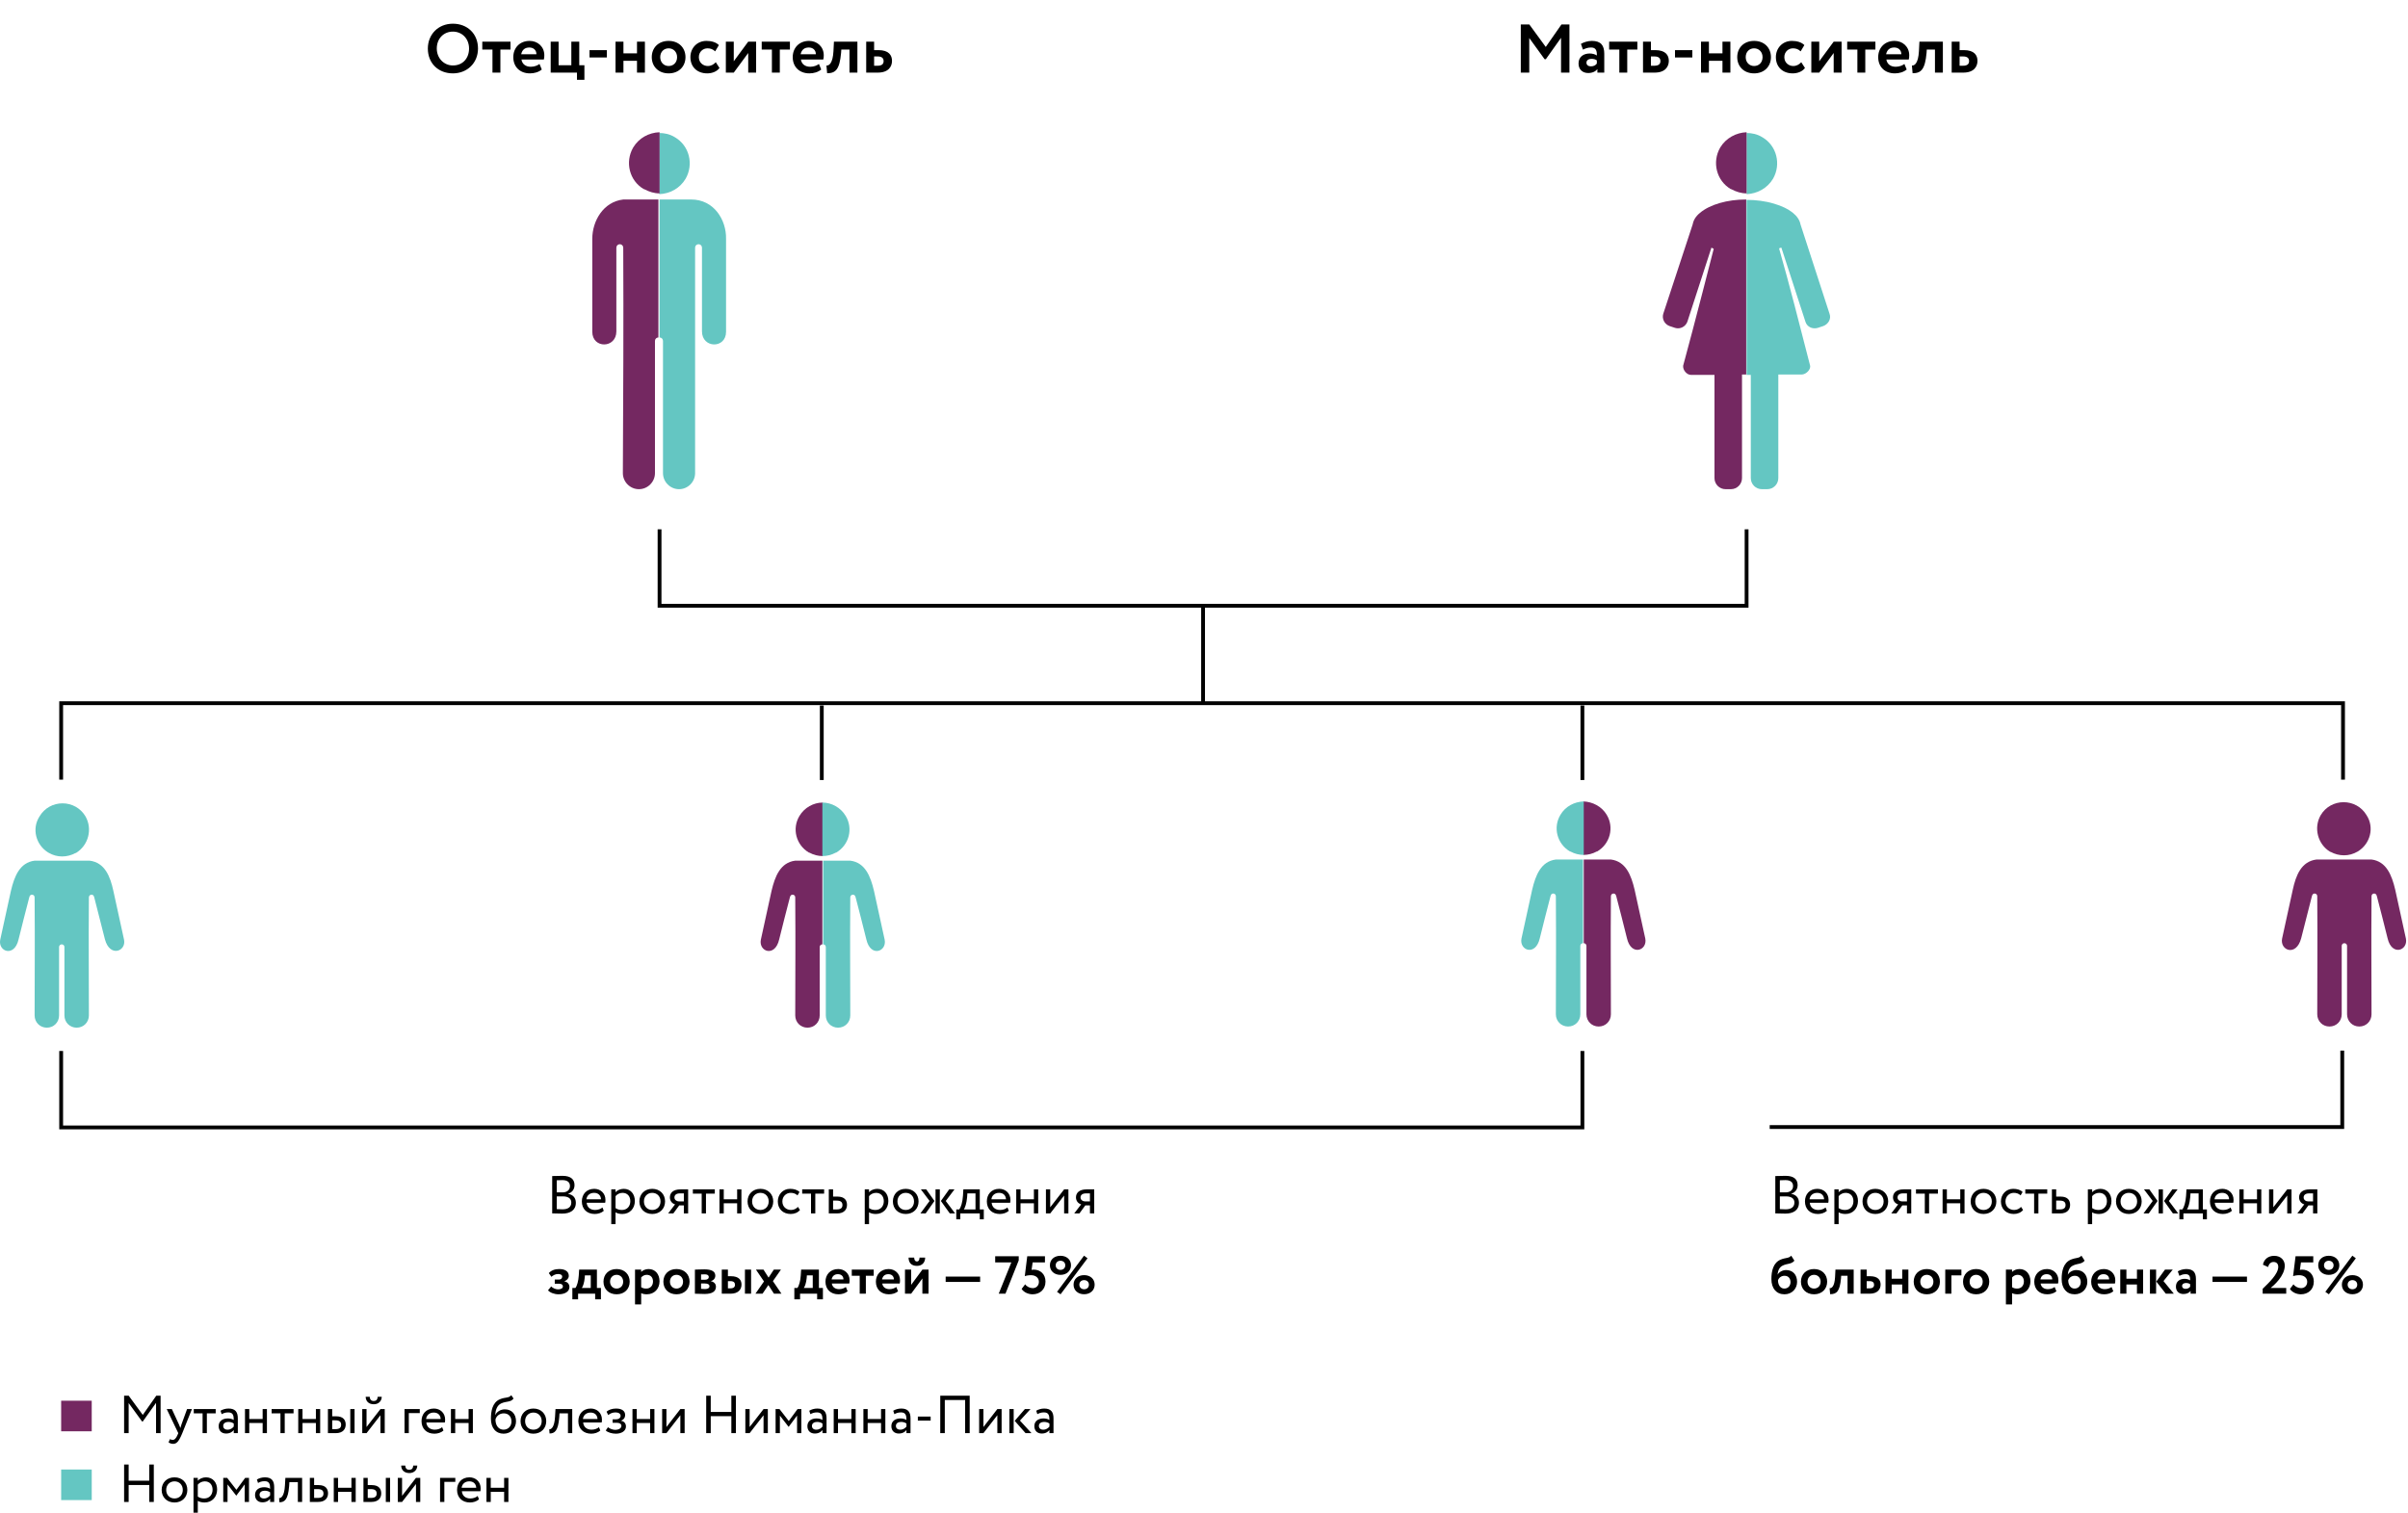 <svg width="630" height="396" viewBox="0 0 630 396" fill="none" xmlns="http://www.w3.org/2000/svg">
<path d="M16 384.511H24V392.511H16V384.511Z" fill="#64C6C2"/>
<path d="M16 366.511H24V374.511H16V366.511Z" fill="#742861"/>
<path d="M32.47 375H33.66V367.118L37.174 371.948H37.356L40.828 367.076V375H42.018V365.2H40.884L37.356 370.226L33.674 365.2H32.47V375ZM50.216 368.7H48.942L47.486 372.69C47.374 373.026 47.276 373.348 47.192 373.656C47.066 373.334 46.954 373.026 46.814 372.704L44.966 368.7H43.622L46.646 375L46.506 375.336C46.086 376.344 45.694 376.764 45.162 376.764C44.91 376.764 44.672 376.652 44.462 376.554L44.098 377.408C44.434 377.632 44.812 377.8 45.288 377.8C46.184 377.8 46.772 377.254 47.696 375L50.216 368.7ZM50.692 369.82H53.002V375H54.122V369.82H56.432V368.7H50.692V369.82ZM57.992 370.03C58.496 369.764 58.958 369.568 59.728 369.568C60.974 369.568 61.156 370.38 61.156 371.556C60.736 371.248 60.078 371.15 59.588 371.15C58.23 371.15 57.208 371.864 57.208 373.152C57.208 374.37 57.992 375.098 59.14 375.098C60.176 375.098 60.778 374.664 61.156 374.188V375H62.22V371.136C62.22 369.498 61.59 368.56 59.798 368.56C59.014 368.56 58.258 368.784 57.698 369.134L57.992 370.03ZM59.532 374.09C58.804 374.09 58.398 373.698 58.398 373.096C58.398 372.368 59.07 372.06 59.742 372.06C60.288 372.06 60.764 372.2 61.156 372.48V373.278C60.834 373.656 60.358 374.09 59.532 374.09ZM68.716 375H69.836V368.7H68.716V371.29H65.216V368.7H64.096V375H65.216V372.34H68.716V375ZM71.064 369.82H73.374V375H74.493V369.82H76.803V368.7H71.064V369.82ZM82.647 375H83.767V368.7H82.647V371.29H79.147V368.7H78.028V375H79.147V372.34H82.647V375ZM85.793 375H87.823C89.797 375 90.441 373.866 90.441 372.76C90.441 371.64 89.881 370.59 87.949 370.59H86.913V368.7H85.793V375ZM91.645 375H92.765V368.7H91.645V375ZM87.739 371.64C88.817 371.64 89.251 372.046 89.251 372.802C89.251 373.544 88.845 373.95 87.725 373.95H86.913V371.64H87.739ZM95.896 375L99.536 370.31V375H100.656V368.7H99.536L95.896 373.39V368.7H94.776V375H95.896ZM95.672 365.48C95.672 366.586 96.414 367.44 97.8 367.44C99.06 367.44 99.872 366.586 99.872 365.48H98.822C98.766 366.236 98.416 366.586 97.8 366.586C97.128 366.586 96.778 366.236 96.722 365.48H95.672ZM105.836 375H106.956V369.75H109.826V368.7H105.836V375ZM115.673 373.432C115.267 373.81 114.553 374.09 113.741 374.09C112.509 374.09 111.641 373.39 111.543 372.2H116.387C116.429 372.004 116.457 371.752 116.457 371.444C116.457 369.708 115.155 368.56 113.531 368.56C111.459 368.56 110.283 370.016 110.283 371.85C110.283 373.838 111.613 375.14 113.657 375.14C114.497 375.14 115.407 374.874 116.023 374.314L115.673 373.432ZM113.475 369.61C114.567 369.61 115.239 370.254 115.295 371.29H111.473C111.599 370.324 112.327 369.61 113.475 369.61ZM122.597 375H123.717V368.7H122.597V371.29H119.097V368.7H117.977V375H119.097V372.34H122.597V375ZM133.759 365.06C133.115 365.9 132.247 365.508 130.777 366.138C128.775 366.978 128.439 369.358 128.439 371.22C128.439 373.642 129.727 375.14 131.771 375.14C133.689 375.14 135.005 373.67 135.005 371.906C135.005 370.016 133.885 368.77 132.079 368.77C131.015 368.77 129.993 369.358 129.587 370.24H129.559C129.643 369.064 129.979 367.734 131.155 367.202C132.541 366.572 133.591 366.978 134.361 365.942L133.759 365.06ZM129.629 371.43C129.825 370.618 130.609 369.82 131.799 369.82C133.101 369.82 133.815 370.73 133.815 371.962C133.815 373.138 132.975 374.09 131.743 374.09C130.497 374.09 129.629 373.054 129.629 371.43ZM136.192 371.85C136.192 373.74 137.536 375.14 139.552 375.14C141.568 375.14 142.912 373.74 142.912 371.85C142.912 369.96 141.568 368.56 139.552 368.56C137.536 368.56 136.192 369.96 136.192 371.85ZM137.382 371.85C137.382 370.52 138.32 369.61 139.552 369.61C140.812 369.61 141.722 370.534 141.722 371.85C141.722 373.194 140.812 374.09 139.552 374.09C138.292 374.09 137.382 373.166 137.382 371.85ZM148.593 375H149.713V368.7H145.331L145.219 370.66C145.065 373.572 144.169 374.034 143.693 373.992L143.777 375.084C145.079 375.084 146.031 374.468 146.311 370.884L146.381 369.82H148.593V375ZM156.703 373.432C156.297 373.81 155.583 374.09 154.771 374.09C153.539 374.09 152.671 373.39 152.573 372.2H157.417C157.459 372.004 157.487 371.752 157.487 371.444C157.487 369.708 156.185 368.56 154.561 368.56C152.489 368.56 151.313 370.016 151.313 371.85C151.313 373.838 152.643 375.14 154.687 375.14C155.527 375.14 156.437 374.874 157.053 374.314L156.703 373.432ZM154.505 369.61C155.597 369.61 156.269 370.254 156.325 371.29H152.503C152.629 370.324 153.357 369.61 154.505 369.61ZM161.092 375.14C162.646 375.14 163.766 374.426 163.766 373.25C163.766 372.522 163.332 371.864 162.45 371.766V371.738C163.248 371.458 163.556 370.87 163.556 370.254C163.556 369.218 162.73 368.56 161.19 368.56C160.196 368.56 159.216 368.868 158.698 369.4L159.132 370.268C159.552 369.932 160.154 369.568 161.022 369.568C161.834 369.568 162.366 369.904 162.366 370.478C162.366 370.982 161.904 371.374 161.274 371.374H160.28V372.284H161.344C162.114 372.284 162.576 372.578 162.576 373.096C162.576 373.726 161.876 374.132 160.924 374.132C160.378 374.132 159.594 373.88 159.062 373.446L158.488 374.286C158.908 374.79 160.168 375.14 161.092 375.14ZM170.093 375H171.213V368.7H170.093V371.29H166.593V368.7H165.473V375H166.593V372.34H170.093V375ZM174.358 375L177.998 370.31V375H179.118V368.7H177.998L174.358 373.39V368.7H173.238V375H174.358ZM191.341 375H192.531V365.2H191.341V369.442H185.951V365.2H184.761V375H185.951V370.562H191.341V375ZM196.124 375L199.764 370.31V375H200.884V368.7H199.764L196.124 373.39V368.7H195.004V375H196.124ZM202.92 375H204.04V370.408L206.308 373.334H206.35L208.534 370.408V375H209.654V368.7H208.66L206.364 371.822L203.942 368.7H202.92V375ZM212.02 370.03C212.524 369.764 212.986 369.568 213.756 369.568C215.002 369.568 215.184 370.38 215.184 371.556C214.764 371.248 214.106 371.15 213.616 371.15C212.258 371.15 211.236 371.864 211.236 373.152C211.236 374.37 212.02 375.098 213.168 375.098C214.204 375.098 214.806 374.664 215.184 374.188V375H216.248V371.136C216.248 369.498 215.618 368.56 213.826 368.56C213.042 368.56 212.286 368.784 211.726 369.134L212.02 370.03ZM213.56 374.09C212.832 374.09 212.426 373.698 212.426 373.096C212.426 372.368 213.098 372.06 213.77 372.06C214.316 372.06 214.792 372.2 215.184 372.48V373.278C214.862 373.656 214.386 374.09 213.56 374.09ZM222.743 375H223.863V368.7H222.743V371.29H219.243V368.7H218.123V375H219.243V372.34H222.743V375ZM230.509 375H231.629V368.7H230.509V371.29H227.009V368.7H225.889V375H227.009V372.34H230.509V375ZM233.99 370.03C234.494 369.764 234.956 369.568 235.726 369.568C236.972 369.568 237.154 370.38 237.154 371.556C236.734 371.248 236.076 371.15 235.586 371.15C234.228 371.15 233.206 371.864 233.206 373.152C233.206 374.37 233.99 375.098 235.138 375.098C236.174 375.098 236.776 374.664 237.154 374.188V375H238.218V371.136C238.218 369.498 237.588 368.56 235.796 368.56C235.012 368.56 234.256 368.784 233.696 369.134L233.99 370.03ZM235.53 374.09C234.802 374.09 234.396 373.698 234.396 373.096C234.396 372.368 235.068 372.06 235.74 372.06C236.286 372.06 236.762 372.2 237.154 372.48V373.278C236.832 373.656 236.356 374.09 235.53 374.09ZM240.136 371.71H243.482V370.66H240.136V371.71ZM252.507 375H253.697V365.2H245.997V375H247.187V366.32H252.507V375ZM257.292 375L260.932 370.31V375H262.052V368.7H260.932L257.292 373.39V368.7H256.172V375H257.292ZM269.604 368.7H268.134L265.474 371.78L268.316 375H269.87L266.846 371.71L269.604 368.7ZM264.088 375H265.208V368.7H264.088V375ZM271.397 370.03C271.901 369.764 272.363 369.568 273.133 369.568C274.379 369.568 274.561 370.38 274.561 371.556C274.141 371.248 273.483 371.15 272.993 371.15C271.635 371.15 270.613 371.864 270.613 373.152C270.613 374.37 271.397 375.098 272.545 375.098C273.581 375.098 274.183 374.664 274.561 374.188V375H275.625V371.136C275.625 369.498 274.995 368.56 273.203 368.56C272.419 368.56 271.663 368.784 271.103 369.134L271.397 370.03ZM272.937 374.09C272.209 374.09 271.803 373.698 271.803 373.096C271.803 372.368 272.475 372.06 273.147 372.06C273.693 372.06 274.169 372.2 274.561 372.48V373.278C274.239 373.656 273.763 374.09 272.937 374.09ZM39.05 393H40.24V383.2H39.05V387.442H33.66V383.2H32.47V393H33.66V388.562H39.05V393ZM42.293 389.85C42.293 391.74 43.637 393.14 45.653 393.14C47.669 393.14 49.013 391.74 49.013 389.85C49.013 387.96 47.669 386.56 45.653 386.56C43.637 386.56 42.293 387.96 42.293 389.85ZM43.483 389.85C43.483 388.52 44.421 387.61 45.653 387.61C46.913 387.61 47.823 388.534 47.823 389.85C47.823 391.194 46.913 392.09 45.653 392.09C44.393 392.09 43.483 391.166 43.483 389.85ZM50.629 395.8H51.749V392.706C52.197 393 52.855 393.14 53.527 393.14C55.501 393.14 56.803 391.67 56.803 389.752C56.803 387.89 55.683 386.56 53.891 386.56C53.023 386.56 52.183 386.938 51.749 387.442V386.7H50.629V395.8ZM53.569 387.61C54.871 387.61 55.613 388.52 55.613 389.794C55.613 391.124 54.773 392.09 53.429 392.09C52.827 392.09 52.309 391.978 51.749 391.6V388.478C52.141 387.988 52.827 387.61 53.569 387.61ZM58.408 393H59.528V388.408L61.796 391.334H61.838L64.022 388.408V393H65.142V386.7H64.148L61.852 389.822L59.43 386.7H58.408V393ZM67.508 388.03C68.012 387.764 68.474 387.568 69.244 387.568C70.49 387.568 70.672 388.38 70.672 389.556C70.252 389.248 69.594 389.15 69.104 389.15C67.746 389.15 66.724 389.864 66.724 391.152C66.724 392.37 67.508 393.098 68.656 393.098C69.692 393.098 70.294 392.664 70.672 392.188V393H71.736V389.136C71.736 387.498 71.106 386.56 69.314 386.56C68.53 386.56 67.774 386.784 67.214 387.134L67.508 388.03ZM69.048 392.09C68.32 392.09 67.914 391.698 67.914 391.096C67.914 390.368 68.586 390.06 69.258 390.06C69.804 390.06 70.28 390.2 70.672 390.48V391.278C70.35 391.656 69.874 392.09 69.048 392.09ZM77.924 393H79.043V386.7H74.662L74.549 388.66C74.395 391.572 73.499 392.034 73.023 391.992L73.108 393.084C74.409 393.084 75.362 392.468 75.641 388.884L75.712 387.82H77.924V393ZM81.063 393H83.191C85.179 393 85.823 391.866 85.823 390.76C85.823 389.64 85.263 388.59 83.331 388.59H82.183V386.7H81.063V393ZM83.121 389.64C84.199 389.64 84.633 390.046 84.633 390.802C84.633 391.544 84.213 391.95 83.107 391.95H82.183V389.64H83.121ZM91.944 393H93.064V386.7H91.944V389.29H88.444V386.7H87.324V393H88.444V390.34H91.944V393ZM95.09 393H97.12C99.094 393 99.738 391.866 99.738 390.76C99.738 389.64 99.178 388.59 97.246 388.59H96.21V386.7H95.09V393ZM100.942 393H102.062V386.7H100.942V393ZM97.036 389.64C98.114 389.64 98.548 390.046 98.548 390.802C98.548 391.544 98.142 391.95 97.022 391.95H96.21V389.64H97.036ZM105.192 393L108.832 388.31V393H109.952V386.7H108.832L105.192 391.39V386.7H104.072V393H105.192ZM104.968 383.48C104.968 384.586 105.71 385.44 107.096 385.44C108.356 385.44 109.168 384.586 109.168 383.48H108.118C108.062 384.236 107.712 384.586 107.096 384.586C106.424 384.586 106.074 384.236 106.018 383.48H104.968ZM115.133 393H116.253V387.75H119.123V386.7H115.133V393ZM124.97 391.432C124.564 391.81 123.85 392.09 123.038 392.09C121.806 392.09 120.938 391.39 120.84 390.2H125.684C125.726 390.004 125.754 389.752 125.754 389.444C125.754 387.708 124.452 386.56 122.828 386.56C120.756 386.56 119.58 388.016 119.58 389.85C119.58 391.838 120.91 393.14 122.954 393.14C123.794 393.14 124.704 392.874 125.32 392.314L124.97 391.432ZM122.772 387.61C123.864 387.61 124.536 388.254 124.592 389.29H120.77C120.896 388.324 121.624 387.61 122.772 387.61ZM131.894 393H133.014V386.7H131.894V389.29H128.394V386.7H127.274V393H128.394V390.34H131.894V393Z" fill="black"/>
<path d="M111.936 12.7C111.936 16.624 114.744 19.198 118.488 19.198C122.232 19.198 125.058 16.48 125.058 12.7C125.058 8.776 122.232 6.202 118.488 6.202C114.618 6.202 111.936 9.046 111.936 12.7ZM114.276 12.7C114.276 10.09 116.076 8.272 118.488 8.272C120.864 8.272 122.718 10.09 122.718 12.7C122.718 15.184 121.134 17.128 118.488 17.128C116.13 17.128 114.276 15.22 114.276 12.7ZM126.18 12.97H128.844V19H130.914V12.97H133.56V10.9H126.18V12.97ZM141.15 16.732C140.682 17.11 139.854 17.47 138.864 17.47C137.586 17.47 136.614 16.804 136.434 15.58H142.284C142.374 15.274 142.41 14.968 142.41 14.464C142.41 12.196 140.664 10.702 138.576 10.702C135.912 10.702 134.292 12.592 134.292 14.95C134.292 17.506 136.038 19.198 138.648 19.198C139.782 19.198 140.934 18.874 141.744 18.19L141.15 16.732ZM138.486 12.43C139.674 12.43 140.358 13.204 140.34 14.194H136.362C136.578 13.132 137.244 12.43 138.486 12.43ZM144.077 19H150.953V20.89H152.897V17.074H151.547V10.9H149.477V17.074H146.147V10.9H144.077V19ZM154.236 15.04H158.772V13.114H154.236V15.04ZM166.656 19H168.726V10.9H166.656V13.96H163.11V10.9H161.04V19H163.11V15.904H166.656V19ZM170.52 14.95C170.52 17.38 172.248 19.198 174.93 19.198C177.612 19.198 179.34 17.38 179.34 14.95C179.34 12.52 177.612 10.702 174.93 10.702C172.248 10.702 170.52 12.52 170.52 14.95ZM172.734 14.95C172.734 13.546 173.706 12.646 174.93 12.646C176.19 12.646 177.144 13.582 177.144 14.95C177.144 16.354 176.208 17.272 174.93 17.272C173.67 17.272 172.734 16.3 172.734 14.95ZM187.269 16.282C186.747 16.858 186.063 17.272 185.181 17.272C183.957 17.272 182.841 16.39 182.841 14.95C182.841 13.528 183.939 12.646 185.091 12.646C185.829 12.646 186.495 12.844 187.107 13.438L188.079 11.8C187.323 11.044 186.153 10.702 184.821 10.702C182.355 10.702 180.627 12.592 180.627 14.95C180.627 17.506 182.391 19.198 185.019 19.198C186.333 19.198 187.557 18.712 188.241 17.794L187.269 16.282ZM191.973 19L195.753 13.87V19H197.823V10.9H195.753L191.973 16.03V10.9H189.903V19H191.973ZM199.287 12.97H201.951V19H204.021V12.97H206.667V10.9H199.287V12.97ZM214.257 16.732C213.789 17.11 212.961 17.47 211.971 17.47C210.693 17.47 209.721 16.804 209.541 15.58H215.391C215.481 15.274 215.517 14.968 215.517 14.464C215.517 12.196 213.771 10.702 211.683 10.702C209.019 10.702 207.399 12.592 207.399 14.95C207.399 17.506 209.145 19.198 211.755 19.198C212.889 19.198 214.041 18.874 214.851 18.19L214.257 16.732ZM211.593 12.43C212.781 12.43 213.465 13.204 213.447 14.194H209.469C209.685 13.132 210.351 12.43 211.593 12.43ZM222.249 19H224.319V10.9H218.181L218.055 13.42C217.875 16.552 216.921 17.218 216.219 17.146L216.399 19.162C218.577 19.162 219.657 18.244 220.053 13.834L220.107 12.97H222.249V19ZM226.624 19H229.648C232.402 19 233.374 17.47 233.374 15.922C233.374 14.482 232.564 13.114 229.81 13.114H228.694V10.9H226.624V19ZM229.63 14.77C230.746 14.77 231.178 15.256 231.178 15.994C231.178 16.732 230.728 17.2 229.612 17.2H228.694V14.77H229.63Z" fill="black"/>
<path d="M397.882 19H400.096V9.946L404.11 15.49H404.434L408.412 9.892V19H410.608V6.4H408.52L404.416 12.286L400.114 6.4H397.882V19ZM414.142 12.988C414.736 12.718 415.33 12.43 416.266 12.43C417.472 12.43 417.832 13.168 417.778 14.518C417.382 14.23 416.662 13.996 415.942 13.996C414.304 13.996 412.99 14.842 412.99 16.624C412.99 18.19 414.052 19.108 415.528 19.108C416.626 19.108 417.49 18.676 417.922 18.064V19H419.722V14.068C419.722 11.926 418.876 10.702 416.482 10.702C415.42 10.702 414.322 11.062 413.62 11.476L414.142 12.988ZM416.212 17.362C415.564 17.362 415.06 17.02 415.06 16.408C415.06 15.724 415.672 15.4 416.356 15.4C416.95 15.4 417.418 15.526 417.778 15.796V16.624C417.526 16.984 417.076 17.362 416.212 17.362ZM420.998 12.97H423.662V19H425.732V12.97H428.378V10.9H420.998V12.97ZM429.86 19H432.884C435.638 19 436.61 17.47 436.61 15.922C436.61 14.482 435.8 13.114 433.046 13.114H431.93V10.9H429.86V19ZM432.866 14.77C433.982 14.77 434.414 15.256 434.414 15.994C434.414 16.732 433.964 17.2 432.848 17.2H431.93V14.77H432.866ZM438.226 15.04H442.762V13.114H438.226V15.04ZM450.646 19H452.716V10.9H450.646V13.96H447.1V10.9H445.03V19H447.1V15.904H450.646V19ZM454.51 14.95C454.51 17.38 456.238 19.198 458.92 19.198C461.602 19.198 463.33 17.38 463.33 14.95C463.33 12.52 461.602 10.702 458.92 10.702C456.238 10.702 454.51 12.52 454.51 14.95ZM456.724 14.95C456.724 13.546 457.696 12.646 458.92 12.646C460.18 12.646 461.134 13.582 461.134 14.95C461.134 16.354 460.198 17.272 458.92 17.272C457.66 17.272 456.724 16.3 456.724 14.95ZM471.26 16.282C470.738 16.858 470.054 17.272 469.172 17.272C467.948 17.272 466.832 16.39 466.832 14.95C466.832 13.528 467.93 12.646 469.082 12.646C469.82 12.646 470.486 12.844 471.098 13.438L472.07 11.8C471.314 11.044 470.144 10.702 468.812 10.702C466.346 10.702 464.618 12.592 464.618 14.95C464.618 17.506 466.382 19.198 469.01 19.198C470.324 19.198 471.548 18.712 472.232 17.794L471.26 16.282ZM475.963 19L479.743 13.87V19H481.813V10.9H479.743L475.963 16.03V10.9H473.893V19H475.963ZM483.278 12.97H485.942V19H488.012V12.97H490.658V10.9H483.278V12.97ZM498.247 16.732C497.779 17.11 496.951 17.47 495.961 17.47C494.683 17.47 493.711 16.804 493.531 15.58H499.381C499.471 15.274 499.507 14.968 499.507 14.464C499.507 12.196 497.761 10.702 495.673 10.702C493.009 10.702 491.389 12.592 491.389 14.95C491.389 17.506 493.135 19.198 495.745 19.198C496.879 19.198 498.031 18.874 498.841 18.19L498.247 16.732ZM495.583 12.43C496.771 12.43 497.455 13.204 497.437 14.194H493.459C493.675 13.132 494.341 12.43 495.583 12.43ZM506.239 19H508.309V10.9H502.171L502.045 13.42C501.865 16.552 500.911 17.218 500.209 17.146L500.389 19.162C502.567 19.162 503.647 18.244 504.043 13.834L504.097 12.97H506.239V19ZM510.614 19H513.638C516.392 19 517.364 17.47 517.364 15.922C517.364 14.482 516.554 13.114 513.8 13.114H512.684V10.9H510.614V19ZM513.62 14.77C514.736 14.77 515.168 15.256 515.168 15.994C515.168 16.732 514.718 17.2 513.602 17.2H512.684V14.77H513.62Z" fill="black"/>
<path d="M180.857 52.2H172.557V88.3C173.057 88.3 173.457 88.7 173.457 89.2C173.457 100.9 173.457 112.5 173.457 123.8C173.457 126.1 175.357 128 177.657 128C179.957 128 181.857 126.1 181.857 123.8C181.857 101.7 181.857 85.9 181.857 64.8C181.857 64.3 182.257 63.9 182.757 63.9C183.257 63.9 183.657 64.3 183.657 64.8C183.657 72.4 183.657 79.6 183.657 86.7C183.657 91.2 189.957 91.3 189.957 86.8V62.5C190.057 57.5 186.757 52.2 180.857 52.2Z" fill="#64C6C2"/>
<path d="M179.357 46.8C181.557 43 180.357 38.1 176.557 35.9C175.257 35.1 173.857 34.8 172.457 34.8V50.8C175.257 50.7 177.857 49.3 179.357 46.8Z" fill="#64C6C2"/>
<path d="M163.057 52.2C157.857 52.8 154.957 57.8 154.957 62.5V86.8C154.957 91.3 161.257 91.2 161.257 86.7C161.257 78.9 161.257 72.9 161.257 64.8C161.257 64.3 161.657 63.9 162.157 63.9C162.657 63.9 163.057 64.3 163.057 64.8C163.157 84.7 163.057 103.4 162.957 123.8C162.957 126.1 164.857 128 167.157 128C169.457 128 171.357 126.1 171.357 123.8C171.357 112.4 171.357 99.7 171.357 89.2C171.357 88.7 171.757 88.3 172.257 88.3V52.2H163.057Z" fill="#742861"/>
<path d="M165.657 38.6C163.457 42.4 164.657 47.3 168.457 49.5H168.557C169.857 50.2 171.157 50.6 172.557 50.6V34.6C169.757 34.7 167.157 36.1 165.657 38.6Z" fill="#742861"/>
<path d="M208.057 225.2C204.157 225.7 202.757 229.3 201.857 233.1L199.057 245.9C198.457 249 202.757 250.6 203.857 245.8C204.557 242.9 206.057 237.1 206.657 234.8C206.757 234.4 206.957 234.1 207.357 234.1C207.757 234.1 208.057 234.4 208.057 234.8C208.157 250 208.057 250.1 208.057 265.7C208.057 267.5 209.457 268.9 211.257 268.9C213.057 268.9 214.457 267.5 214.457 265.7C214.457 257 214.457 255.8 214.457 247.8C214.457 247.4 214.757 247.1 215.157 247.1V225.2H208.057Z" fill="#742861"/>
<path d="M209.158 213.5C207.158 216.8 208.258 221.1 211.658 223.1H211.758C212.858 223.7 214.058 224 215.258 224V210C212.858 210 210.458 211.3 209.158 213.5Z" fill="#742861"/>
<path d="M222.457 225.2C226.357 225.7 227.757 229.3 228.657 233.1L231.457 245.9C232.057 249 227.757 250.6 226.657 245.8C225.957 242.9 224.457 237.1 223.857 234.8C223.757 234.4 223.557 234.1 223.157 234.1C222.757 234.1 222.457 234.4 222.457 234.8C222.357 250 222.457 250.1 222.457 265.7C222.457 267.5 221.057 268.9 219.257 268.9C217.457 268.9 216.057 267.5 216.057 265.7C216.057 257 216.057 255.8 216.057 247.8C216.057 247.4 215.757 247.1 215.357 247.1V225.2H222.457Z" fill="#64C6C2"/>
<path d="M221.257 213.5C223.257 216.8 222.157 221.1 218.757 223.1H218.657C217.557 223.7 216.357 224 215.157 224V210C217.557 210 219.957 211.3 221.257 213.5Z" fill="#64C6C2"/>
<path d="M12.657 223.1C13.857 223.8 15.057 224.1 16.257 224.1C17.457 224.1 18.657 223.8 19.757 223.2H19.857C23.157 221.2 24.257 216.9 22.357 213.6C21.057 211.4 18.757 210.2 16.357 210.2C13.957 210.2 11.657 211.4 10.357 213.6C8.257 216.8 9.357 221.1 12.657 223.1Z" fill="#64C6C2"/>
<path d="M32.457 245.9L29.657 233.1C28.857 229.4 27.457 225.7 23.457 225.2H16.257H9.057C5.157 225.7 3.757 229.3 2.857 233.1L0.057 245.9C-0.543 249 3.757 250.6 4.857 245.8C5.557 242.9 7.057 237.1 7.657 234.8C7.757 234.4 7.957 234.1 8.357 234.1C8.757 234.1 9.057 234.4 9.057 234.8C9.157 250 9.057 250.1 9.057 265.7C9.057 267.5 10.457 268.9 12.257 268.9C14.057 268.9 15.457 267.5 15.457 265.7C15.457 257 15.457 255.8 15.457 247.8C15.457 247.4 15.757 247.1 16.157 247.1C16.557 247.1 16.857 247.4 16.857 247.8C16.857 255.8 16.857 257 16.857 265.7C16.857 267.5 18.257 268.9 20.057 268.9C21.857 268.9 23.257 267.5 23.257 265.7C23.257 250.1 23.157 250 23.257 234.8C23.257 234.4 23.557 234.1 23.957 234.1C24.357 234.1 24.557 234.4 24.657 234.8C25.257 237.2 26.757 243 27.457 245.8C28.757 250.6 33.057 248.9 32.457 245.9Z" fill="#64C6C2"/>
<path d="M421.457 224.9C425.357 225.4 426.757 229 427.657 232.8L430.457 245.6C431.057 248.7 426.757 250.3 425.657 245.5C424.957 242.6 423.457 236.8 422.857 234.5C422.757 234.1 422.557 233.8 422.157 233.8C421.757 233.8 421.457 234.1 421.457 234.5C421.357 249.7 421.457 249.8 421.457 265.4C421.457 267.2 420.057 268.6 418.257 268.6C416.457 268.6 415.057 267.2 415.057 265.4C415.057 256.7 415.057 255.5 415.057 247.5C415.057 247.1 414.757 246.8 414.357 246.8V224.9H421.457Z" fill="#742861"/>
<path d="M420.357 213.2C422.357 216.5 421.257 220.8 417.857 222.8H417.757C416.657 223.4 415.457 223.7 414.257 223.7V209.7C416.657 209.8 419.057 211 420.357 213.2Z" fill="#742861"/>
<path d="M407.057 224.9C403.157 225.4 401.757 229 400.857 232.8L398.057 245.6C397.457 248.7 401.757 250.3 402.857 245.5C403.557 242.6 405.057 236.8 405.657 234.5C405.757 234.1 405.957 233.8 406.357 233.8C406.757 233.8 407.057 234.1 407.057 234.5C407.157 249.7 407.057 249.8 407.057 265.4C407.057 267.2 408.457 268.6 410.257 268.6C412.057 268.6 413.457 267.2 413.457 265.4C413.457 256.7 413.457 255.5 413.457 247.5C413.457 247.1 413.757 246.8 414.157 246.8V224.9H407.057Z" fill="#64C6C2"/>
<path d="M408.257 213.2C406.257 216.5 407.357 220.8 410.757 222.8H410.857C411.957 223.4 413.157 223.7 414.357 223.7V209.7C411.857 209.8 409.557 211 408.257 213.2Z" fill="#64C6C2"/>
<path d="M616.857 222.8C615.657 223.5 614.457 223.8 613.257 223.8C612.057 223.8 610.857 223.5 609.757 222.9H609.657C606.357 220.9 605.257 216.6 607.157 213.3C608.457 211.1 610.757 209.9 613.157 209.9C615.557 209.9 617.857 211.1 619.157 213.3C621.257 216.5 620.157 220.8 616.857 222.8Z" fill="#742861"/>
<path d="M597.057 245.6L599.857 232.8C600.657 229.1 602.057 225.4 606.057 224.9H613.257H620.457C624.357 225.4 625.757 229 626.657 232.8L629.457 245.6C630.057 248.7 625.757 250.3 624.657 245.5C623.957 242.6 622.457 236.8 621.857 234.5C621.757 234.1 621.557 233.8 621.157 233.8C620.757 233.8 620.457 234.1 620.457 234.5C620.357 249.7 620.457 249.8 620.457 265.4C620.457 267.2 619.057 268.6 617.257 268.6C615.457 268.6 614.057 267.2 614.057 265.4C614.057 256.7 614.057 255.5 614.057 247.5C614.057 247.1 613.757 246.8 613.357 246.8C612.957 246.8 612.657 247.1 612.657 247.5C612.657 255.5 612.657 256.7 612.657 265.4C612.657 267.2 611.257 268.6 609.457 268.6C607.657 268.6 606.257 267.2 606.257 265.4C606.257 249.8 606.357 249.7 606.257 234.5C606.257 234.1 605.957 233.8 605.557 233.8C605.157 233.8 604.957 234.1 604.857 234.5C604.257 236.9 602.757 242.7 602.057 245.5C600.757 250.4 596.457 248.7 597.057 245.6Z" fill="#742861"/>
<path d="M463.857 46.8C466.057 43 464.857 38.1 461.057 35.9C459.757 35.1 458.357 34.8 456.957 34.8V50.8C459.657 50.7 462.357 49.3 463.857 46.8Z" fill="#64C6C2"/>
<path d="M478.657 82.1L471.057 58.7C470.657 56.5 468.257 54.5 464.157 53.3C461.857 52.6 459.357 52.3 456.957 52.3V98.1H458.057V125.1C458.057 126.7 459.357 128 460.957 128H462.357C463.957 128 465.257 126.7 465.257 125.1V98H466.757H471.357C472.457 98 473.857 96.7 473.557 95.6C470.857 85.1 468.157 74.4 465.457 65C465.657 64.9 465.857 64.8 466.057 64.8L472.357 84.2C472.757 85.5 474.157 86.2 475.557 85.8L477.057 85.3C478.357 84.8 479.157 83.4 478.657 82.1Z" fill="#64C6C2"/>
<path d="M450.057 38.6C447.857 42.4 449.057 47.3 452.857 49.5H452.957C454.257 50.2 455.557 50.6 456.957 50.6V34.6C454.257 34.7 451.557 36.1 450.057 38.6Z" fill="#742861"/>
<path d="M456.757 52.2C451.957 52.2 447.357 53.5 444.757 55.7C443.657 56.6 443.057 57.6 442.857 58.7L435.157 82.1C434.757 83.4 435.457 84.8 436.757 85.3L438.257 85.8C439.557 86.2 440.957 85.5 441.457 84.2L447.757 64.8C447.957 64.9 448.157 65 448.357 65.1C448.357 65.1 443.257 85.1 440.357 95.7C440.257 96.8 441.257 98.1 442.457 98.1H447.057H448.557V125.1C448.557 126.7 449.857 128 451.457 128H452.857C454.457 128 455.757 126.7 455.757 125.1V98H456.857V52.2C456.857 52.2 456.857 52.2 456.757 52.2Z" fill="#742861"/>
<path d="M456.958 138.5V158.5H172.558V138.5" stroke="#020202" stroke-miterlimit="10"/>
<path d="M613 204V184H16V204" stroke="#020202" stroke-miterlimit="10"/>
<path d="M314.757 158.5V184.1" stroke="#020202" stroke-miterlimit="10"/>
<path d="M215 184.6V204.1" stroke="#020202" stroke-miterlimit="10"/>
<path d="M414 184.6V204.1" stroke="#020202" stroke-miterlimit="10"/>
<path d="M144.47 317.497C145.044 317.525 146.234 317.553 147.102 317.553C149.132 317.553 150.658 316.699 150.658 314.711C150.658 313.367 149.846 312.583 148.628 312.387V312.359C149.566 312.051 150.308 311.323 150.308 310.091C150.308 308.733 149.496 307.669 147.158 307.669C146.248 307.669 145.016 307.711 144.47 307.725V317.497ZM147.242 313.045C148.656 313.045 149.468 313.605 149.468 314.641C149.468 315.845 148.614 316.433 147.172 316.433C146.612 316.433 145.982 316.405 145.66 316.377V313.045H147.242ZM147.13 308.789C148.432 308.789 149.118 309.335 149.118 310.357C149.118 311.421 148.264 311.995 147.228 311.995H145.66V308.831C146.01 308.817 146.612 308.789 147.13 308.789ZM157.619 315.943C157.213 316.321 156.499 316.601 155.687 316.601C154.455 316.601 153.587 315.901 153.489 314.711H158.333C158.375 314.515 158.403 314.263 158.403 313.955C158.403 312.219 157.101 311.071 155.477 311.071C153.405 311.071 152.229 312.527 152.229 314.361C152.229 316.349 153.559 317.651 155.603 317.651C156.443 317.651 157.353 317.385 157.969 316.825L157.619 315.943ZM155.421 312.121C156.513 312.121 157.185 312.765 157.241 313.801H153.419C153.545 312.835 154.273 312.121 155.421 312.121ZM159.922 320.311H161.042V317.217C161.49 317.511 162.148 317.651 162.82 317.651C164.794 317.651 166.096 316.181 166.096 314.263C166.096 312.401 164.976 311.071 163.184 311.071C162.316 311.071 161.476 311.449 161.042 311.953V311.211H159.922V320.311ZM162.862 312.121C164.164 312.121 164.906 313.031 164.906 314.305C164.906 315.635 164.066 316.601 162.722 316.601C162.12 316.601 161.602 316.489 161.042 316.111V312.989C161.434 312.499 162.12 312.121 162.862 312.121ZM167.281 314.361C167.281 316.251 168.625 317.651 170.641 317.651C172.657 317.651 174.001 316.251 174.001 314.361C174.001 312.471 172.657 311.071 170.641 311.071C168.625 311.071 167.281 312.471 167.281 314.361ZM168.471 314.361C168.471 313.031 169.409 312.121 170.641 312.121C171.901 312.121 172.811 313.045 172.811 314.361C172.811 315.705 171.901 316.601 170.641 316.601C169.381 316.601 168.471 315.677 168.471 314.361ZM178.075 311.211C175.975 311.211 175.261 312.233 175.261 313.311C175.261 314.347 175.975 314.977 176.619 315.131L174.799 317.511H176.157L177.697 315.411H178.915V317.511H180.035V311.211H178.075ZM176.451 313.339C176.451 312.751 176.843 312.261 177.893 312.261H178.915V314.361H177.627C177.067 314.361 176.451 313.983 176.451 313.339ZM181.273 312.331H183.583V317.511H184.703V312.331H187.013V311.211H181.273V312.331ZM192.857 317.511H193.977V311.211H192.857V313.801H189.357V311.211H188.237V317.511H189.357V314.851H192.857V317.511ZM195.582 314.361C195.582 316.251 196.926 317.651 198.942 317.651C200.958 317.651 202.302 316.251 202.302 314.361C202.302 312.471 200.958 311.071 198.942 311.071C196.926 311.071 195.582 312.471 195.582 314.361ZM196.772 314.361C196.772 313.031 197.71 312.121 198.942 312.121C200.202 312.121 201.112 313.045 201.112 314.361C201.112 315.705 200.202 316.601 198.942 316.601C197.682 316.601 196.772 315.677 196.772 314.361ZM208.762 315.789C208.342 316.265 207.712 316.601 206.956 316.601C205.71 316.601 204.688 315.747 204.688 314.361C204.688 313.031 205.71 312.121 206.844 312.121C207.502 312.121 208.118 312.289 208.65 312.779L209.168 311.897C208.58 311.309 207.698 311.071 206.69 311.071C204.842 311.071 203.498 312.527 203.498 314.361C203.498 316.349 204.87 317.651 206.872 317.651C207.838 317.651 208.762 317.287 209.294 316.601L208.762 315.789ZM209.874 312.331H212.184V317.511H213.304V312.331H215.614V311.211H209.874V312.331ZM216.838 317.511H218.966C220.954 317.511 221.598 316.377 221.598 315.271C221.598 314.151 221.038 313.101 219.106 313.101H217.958V311.211H216.838V317.511ZM218.896 314.151C219.974 314.151 220.408 314.557 220.408 315.313C220.408 316.055 219.988 316.461 218.882 316.461H217.958V314.151H218.896ZM226.244 320.311H227.364V317.217C227.812 317.511 228.47 317.651 229.142 317.651C231.116 317.651 232.418 316.181 232.418 314.263C232.418 312.401 231.298 311.071 229.506 311.071C228.638 311.071 227.798 311.449 227.364 311.953V311.211H226.244V320.311ZM229.184 312.121C230.486 312.121 231.228 313.031 231.228 314.305C231.228 315.635 230.388 316.601 229.044 316.601C228.442 316.601 227.924 316.489 227.364 316.111V312.989C227.756 312.499 228.442 312.121 229.184 312.121ZM233.604 314.361C233.604 316.251 234.948 317.651 236.964 317.651C238.98 317.651 240.324 316.251 240.324 314.361C240.324 312.471 238.98 311.071 236.964 311.071C234.948 311.071 233.604 312.471 233.604 314.361ZM234.794 314.361C234.794 313.031 235.732 312.121 236.964 312.121C238.224 312.121 239.134 313.045 239.134 314.361C239.134 315.705 238.224 316.601 236.964 316.601C235.704 316.601 234.794 315.677 234.794 314.361ZM249.718 311.211H248.332L246.162 314.249L248.5 317.511H249.886L247.436 314.249L249.718 311.211ZM244.762 317.511H245.882V311.211H244.762V317.511ZM243.208 314.249L240.8 317.511H242.172L244.482 314.249L242.326 311.211H240.926L243.208 314.249ZM250.191 319.051H251.241V317.511H256.337V319.051H257.387V316.461H256.337V311.211H252.039L251.941 312.877C251.829 314.599 251.395 315.929 250.975 316.461H250.191V319.051ZM253.019 313.311L253.089 312.261H255.217V316.461H252.165C252.459 316.069 252.879 314.921 253.019 313.311ZM263.576 315.943C263.17 316.321 262.456 316.601 261.644 316.601C260.412 316.601 259.544 315.901 259.446 314.711H264.29C264.332 314.515 264.36 314.263 264.36 313.955C264.36 312.219 263.058 311.071 261.434 311.071C259.362 311.071 258.186 312.527 258.186 314.361C258.186 316.349 259.516 317.651 261.56 317.651C262.4 317.651 263.31 317.385 263.926 316.825L263.576 315.943ZM261.378 312.121C262.47 312.121 263.142 312.765 263.198 313.801H259.376C259.502 312.835 260.23 312.121 261.378 312.121ZM270.499 317.511H271.619V311.211H270.499V313.801H266.999V311.211H265.879V317.511H266.999V314.851H270.499V317.511ZM274.765 317.511L278.405 312.821V317.511H279.525V311.211H278.405L274.765 315.901V311.211H273.645V317.511H274.765ZM284.319 311.211C282.219 311.211 281.505 312.233 281.505 313.311C281.505 314.347 282.219 314.977 282.863 315.131L281.043 317.511H282.401L283.941 315.411H285.159V317.511H286.279V311.211H284.319ZM282.695 313.339C282.695 312.751 283.087 312.261 284.137 312.261H285.159V314.361H283.871C283.311 314.361 282.695 313.983 282.695 313.339ZM146.122 338.665C147.83 338.665 148.978 337.937 148.978 336.761C148.978 336.033 148.53 335.445 147.648 335.277V335.249C148.39 334.997 148.81 334.451 148.81 333.849C148.81 332.757 147.956 332.057 146.29 332.057C145.1 332.057 144.162 332.449 143.588 333.121L144.26 334.087C144.652 333.751 145.254 333.359 145.982 333.359C146.682 333.359 147.088 333.611 147.088 334.045C147.088 334.451 146.78 334.815 146.248 334.815H145.142V335.893H146.318C146.934 335.893 147.27 336.187 147.27 336.607C147.27 337.055 146.822 337.377 145.982 337.377C145.38 337.377 144.582 337.027 144.204 336.607L143.378 337.615C143.84 338.203 145.002 338.665 146.122 338.665ZM149.744 339.981H151.242V338.511H155.708V339.981H157.22V337.013H156.17V332.211H151.522L151.424 333.723C151.34 335.151 150.99 336.425 150.542 337.013H149.744V339.981ZM152.978 334.367L153.02 333.723H154.56V337.013H152.222C152.502 336.621 152.852 335.697 152.978 334.367ZM157.887 335.361C157.887 337.251 159.231 338.665 161.317 338.665C163.403 338.665 164.747 337.251 164.747 335.361C164.747 333.471 163.403 332.057 161.317 332.057C159.231 332.057 157.887 333.471 157.887 335.361ZM159.609 335.361C159.609 334.269 160.365 333.569 161.317 333.569C162.297 333.569 163.039 334.297 163.039 335.361C163.039 336.453 162.311 337.167 161.317 337.167C160.337 337.167 159.609 336.411 159.609 335.361ZM166.14 341.311H167.75V338.357C168.114 338.567 168.66 338.665 169.22 338.665C171.236 338.665 172.552 337.181 172.552 335.263C172.552 333.401 171.432 332.057 169.696 332.057C168.884 332.057 168.142 332.393 167.75 332.813V332.211H166.14V341.311ZM169.192 333.569C170.256 333.569 170.844 334.297 170.844 335.305C170.844 336.355 170.2 337.167 169.08 337.167C168.548 337.167 168.184 337.083 167.75 336.803V334.255C168.142 333.821 168.646 333.569 169.192 333.569ZM173.555 335.361C173.555 337.251 174.899 338.665 176.985 338.665C179.071 338.665 180.415 337.251 180.415 335.361C180.415 333.471 179.071 332.057 176.985 332.057C174.899 332.057 173.555 333.471 173.555 335.361ZM175.277 335.361C175.277 334.269 176.033 333.569 176.985 333.569C177.965 333.569 178.707 334.297 178.707 335.361C178.707 336.453 177.979 337.167 176.985 337.167C176.005 337.167 175.277 336.411 175.277 335.361ZM181.808 338.511C182.382 338.511 183.53 338.581 184.314 338.581C186.344 338.581 187.31 337.923 187.31 336.677C187.31 335.949 186.848 335.431 185.966 335.221V335.193C186.596 335.095 187.142 334.549 187.142 333.793C187.142 332.645 186.12 332.141 184.286 332.141C183.306 332.141 182.354 332.197 181.808 332.211V338.511ZM184.426 335.837C185.182 335.837 185.616 336.089 185.616 336.565C185.616 336.999 185.196 337.293 184.482 337.293C184.09 337.293 183.656 337.251 183.418 337.237V335.837H184.426ZM184.426 333.443C185.028 333.443 185.434 333.667 185.434 334.129C185.434 334.619 185 334.857 184.468 334.857H183.418V333.471C183.586 333.457 184.048 333.443 184.426 333.443ZM188.835 338.511H191.103C193.245 338.511 194.001 337.321 194.001 336.117C194.001 334.997 193.371 333.933 191.229 333.933H190.445V332.211H188.835V338.511ZM194.897 338.511H196.507V332.211H194.897V338.511ZM191.089 335.221C191.957 335.221 192.293 335.599 192.293 336.173C192.293 336.747 191.943 337.111 191.075 337.111H190.445V335.221H191.089ZM204.316 332.211H202.454L201.082 334.297L199.752 332.211H197.778L199.878 335.305L197.638 338.511H199.5L201.026 336.243L202.496 338.511H204.456L202.216 335.221L204.316 332.211ZM207.822 339.981H209.32V338.511H213.786V339.981H215.298V337.013H214.248V332.211H209.6L209.502 333.723C209.418 335.151 209.068 336.425 208.62 337.013H207.822V339.981ZM211.056 334.367L211.098 333.723H212.638V337.013H210.3C210.58 336.621 210.93 335.697 211.056 334.367ZM221.299 336.747C220.935 337.041 220.291 337.321 219.521 337.321C218.527 337.321 217.771 336.803 217.631 335.851H222.181C222.251 335.613 222.279 335.375 222.279 334.983C222.279 333.219 220.921 332.057 219.297 332.057C217.225 332.057 215.965 333.527 215.965 335.361C215.965 337.349 217.323 338.665 219.353 338.665C220.235 338.665 221.131 338.413 221.761 337.881L221.299 336.747ZM219.227 333.401C220.151 333.401 220.683 334.003 220.669 334.773H217.575C217.743 333.947 218.261 333.401 219.227 333.401ZM222.849 333.821H224.921V338.511H226.531V333.821H228.589V332.211H222.849V333.821ZM234.492 336.747C234.128 337.041 233.484 337.321 232.714 337.321C231.72 337.321 230.964 336.803 230.824 335.851H235.374C235.444 335.613 235.472 335.375 235.472 334.983C235.472 333.219 234.114 332.057 232.49 332.057C230.418 332.057 229.158 333.527 229.158 335.361C229.158 337.349 230.516 338.665 232.546 338.665C233.428 338.665 234.324 338.413 234.954 337.881L234.492 336.747ZM232.42 333.401C233.344 333.401 233.876 334.003 233.862 334.773H230.768C230.936 333.947 231.454 333.401 232.42 333.401ZM238.379 338.511L241.319 334.521V338.511H242.929V332.211H241.319L238.379 336.201V332.211H236.769V338.511H238.379ZM237.707 329.061C237.707 330.279 238.337 331.231 239.905 331.231C241.319 331.231 242.047 330.265 242.047 329.061H240.577C240.577 329.579 240.381 330.083 239.905 330.083C239.373 330.083 239.177 329.579 239.177 329.061H237.707ZM247.413 335.431H256.429V334.031H247.413V335.431ZM260.368 330.321H264.596L261.292 338.511H263.056L266.528 329.789V328.711H260.368V330.321ZM268.111 333.919C268.405 333.793 269.091 333.667 269.721 333.667C271.037 333.667 271.807 334.423 271.807 335.403C271.807 336.369 271.135 337.055 270.197 337.055C269.455 337.055 268.629 336.663 268.209 336.047L267.285 337.265C267.887 338.189 269.105 338.665 270.155 338.665C272.017 338.665 273.529 337.447 273.529 335.333C273.529 333.401 272.185 332.211 270.449 332.211C270.253 332.211 270.043 332.239 269.889 332.267L270.169 330.321H273.389V328.711H268.755L268.111 333.919ZM276.548 338.021L277.472 338.665L284.528 329.243L283.618 328.557L276.548 338.021ZM274.686 331.077C274.686 332.575 275.848 333.583 277.444 333.583C279.04 333.583 280.202 332.575 280.202 331.077C280.202 329.565 279.04 328.585 277.444 328.585C275.848 328.585 274.686 329.565 274.686 331.077ZM276.198 331.077C276.198 330.349 276.744 329.887 277.444 329.887C278.158 329.887 278.704 330.349 278.704 331.077C278.704 331.819 278.172 332.281 277.444 332.281C276.758 332.281 276.198 331.819 276.198 331.077ZM280.874 336.145C280.874 337.643 282.036 338.651 283.632 338.651C285.228 338.651 286.39 337.643 286.39 336.145C286.39 334.633 285.228 333.653 283.632 333.653C282.036 333.653 280.874 334.633 280.874 336.145ZM282.386 336.145C282.386 335.417 282.932 334.955 283.632 334.955C284.346 334.955 284.892 335.417 284.892 336.145C284.892 336.887 284.36 337.349 283.632 337.349C282.946 337.349 282.386 336.887 282.386 336.145Z" fill="black"/>
<path d="M414 275V295H16V275" stroke="#020202" stroke-miterlimit="10"/>
<path d="M464.47 317.497C465.044 317.525 466.234 317.553 467.102 317.553C469.132 317.553 470.658 316.699 470.658 314.711C470.658 313.367 469.846 312.583 468.628 312.387V312.359C469.566 312.051 470.308 311.323 470.308 310.091C470.308 308.733 469.496 307.669 467.158 307.669C466.248 307.669 465.016 307.711 464.47 307.725V317.497ZM467.242 313.045C468.656 313.045 469.468 313.605 469.468 314.641C469.468 315.845 468.614 316.433 467.172 316.433C466.612 316.433 465.982 316.405 465.66 316.377V313.045H467.242ZM467.13 308.789C468.432 308.789 469.118 309.335 469.118 310.357C469.118 311.421 468.264 311.995 467.228 311.995H465.66V308.831C466.01 308.817 466.612 308.789 467.13 308.789ZM477.619 315.943C477.213 316.321 476.499 316.601 475.687 316.601C474.455 316.601 473.587 315.901 473.489 314.711H478.333C478.375 314.515 478.403 314.263 478.403 313.955C478.403 312.219 477.101 311.071 475.477 311.071C473.405 311.071 472.229 312.527 472.229 314.361C472.229 316.349 473.559 317.651 475.603 317.651C476.443 317.651 477.353 317.385 477.969 316.825L477.619 315.943ZM475.421 312.121C476.513 312.121 477.185 312.765 477.241 313.801H473.419C473.545 312.835 474.273 312.121 475.421 312.121ZM479.922 320.311H481.042V317.217C481.49 317.511 482.148 317.651 482.82 317.651C484.794 317.651 486.096 316.181 486.096 314.263C486.096 312.401 484.976 311.071 483.184 311.071C482.316 311.071 481.476 311.449 481.042 311.953V311.211H479.922V320.311ZM482.862 312.121C484.164 312.121 484.906 313.031 484.906 314.305C484.906 315.635 484.066 316.601 482.722 316.601C482.12 316.601 481.602 316.489 481.042 316.111V312.989C481.434 312.499 482.12 312.121 482.862 312.121ZM487.281 314.361C487.281 316.251 488.625 317.651 490.641 317.651C492.657 317.651 494.001 316.251 494.001 314.361C494.001 312.471 492.657 311.071 490.641 311.071C488.625 311.071 487.281 312.471 487.281 314.361ZM488.471 314.361C488.471 313.031 489.409 312.121 490.641 312.121C491.901 312.121 492.811 313.045 492.811 314.361C492.811 315.705 491.901 316.601 490.641 316.601C489.381 316.601 488.471 315.677 488.471 314.361ZM498.075 311.211C495.975 311.211 495.261 312.233 495.261 313.311C495.261 314.347 495.975 314.977 496.619 315.131L494.799 317.511H496.157L497.697 315.411H498.915V317.511H500.035V311.211H498.075ZM496.451 313.339C496.451 312.751 496.843 312.261 497.893 312.261H498.915V314.361H497.627C497.067 314.361 496.451 313.983 496.451 313.339ZM501.273 312.331H503.583V317.511H504.703V312.331H507.013V311.211H501.273V312.331ZM512.857 317.511H513.977V311.211H512.857V313.801H509.357V311.211H508.237V317.511H509.357V314.851H512.857V317.511ZM515.582 314.361C515.582 316.251 516.926 317.651 518.942 317.651C520.958 317.651 522.302 316.251 522.302 314.361C522.302 312.471 520.958 311.071 518.942 311.071C516.926 311.071 515.582 312.471 515.582 314.361ZM516.772 314.361C516.772 313.031 517.71 312.121 518.942 312.121C520.202 312.121 521.112 313.045 521.112 314.361C521.112 315.705 520.202 316.601 518.942 316.601C517.682 316.601 516.772 315.677 516.772 314.361ZM528.762 315.789C528.342 316.265 527.712 316.601 526.956 316.601C525.71 316.601 524.688 315.747 524.688 314.361C524.688 313.031 525.71 312.121 526.844 312.121C527.502 312.121 528.118 312.289 528.65 312.779L529.168 311.897C528.58 311.309 527.698 311.071 526.69 311.071C524.842 311.071 523.498 312.527 523.498 314.361C523.498 316.349 524.87 317.651 526.872 317.651C527.838 317.651 528.762 317.287 529.294 316.601L528.762 315.789ZM529.874 312.331H532.184V317.511H533.304V312.331H535.614V311.211H529.874V312.331ZM536.838 317.511H538.966C540.954 317.511 541.598 316.377 541.598 315.271C541.598 314.151 541.038 313.101 539.106 313.101H537.958V311.211H536.838V317.511ZM538.896 314.151C539.974 314.151 540.408 314.557 540.408 315.313C540.408 316.055 539.988 316.461 538.882 316.461H537.958V314.151H538.896ZM546.244 320.311H547.364V317.217C547.812 317.511 548.47 317.651 549.142 317.651C551.116 317.651 552.418 316.181 552.418 314.263C552.418 312.401 551.298 311.071 549.506 311.071C548.638 311.071 547.798 311.449 547.364 311.953V311.211H546.244V320.311ZM549.184 312.121C550.486 312.121 551.228 313.031 551.228 314.305C551.228 315.635 550.388 316.601 549.044 316.601C548.442 316.601 547.924 316.489 547.364 316.111V312.989C547.756 312.499 548.442 312.121 549.184 312.121ZM553.604 314.361C553.604 316.251 554.948 317.651 556.964 317.651C558.98 317.651 560.324 316.251 560.324 314.361C560.324 312.471 558.98 311.071 556.964 311.071C554.948 311.071 553.604 312.471 553.604 314.361ZM554.794 314.361C554.794 313.031 555.732 312.121 556.964 312.121C558.224 312.121 559.134 313.045 559.134 314.361C559.134 315.705 558.224 316.601 556.964 316.601C555.704 316.601 554.794 315.677 554.794 314.361ZM569.718 311.211H568.332L566.162 314.249L568.5 317.511H569.886L567.436 314.249L569.718 311.211ZM564.762 317.511H565.882V311.211H564.762V317.511ZM563.208 314.249L560.8 317.511H562.172L564.482 314.249L562.326 311.211H560.926L563.208 314.249ZM570.191 319.051H571.241V317.511H576.337V319.051H577.387V316.461H576.337V311.211H572.039L571.941 312.877C571.829 314.599 571.395 315.929 570.975 316.461H570.191V319.051ZM573.019 313.311L573.089 312.261H575.217V316.461H572.165C572.459 316.069 572.879 314.921 573.019 313.311ZM583.576 315.943C583.17 316.321 582.456 316.601 581.644 316.601C580.412 316.601 579.544 315.901 579.446 314.711H584.29C584.332 314.515 584.36 314.263 584.36 313.955C584.36 312.219 583.058 311.071 581.434 311.071C579.362 311.071 578.186 312.527 578.186 314.361C578.186 316.349 579.516 317.651 581.56 317.651C582.4 317.651 583.31 317.385 583.926 316.825L583.576 315.943ZM581.378 312.121C582.47 312.121 583.142 312.765 583.198 313.801H579.376C579.502 312.835 580.23 312.121 581.378 312.121ZM590.499 317.511H591.619V311.211H590.499V313.801H586.999V311.211H585.879V317.511H586.999V314.851H590.499V317.511ZM594.765 317.511L598.405 312.821V317.511H599.525V311.211H598.405L594.765 315.901V311.211H593.645V317.511H594.765ZM604.319 311.211C602.219 311.211 601.505 312.233 601.505 313.311C601.505 314.347 602.219 314.977 602.863 315.131L601.043 317.511H602.401L603.941 315.411H605.159V317.511H606.279V311.211H604.319ZM602.695 313.339C602.695 312.751 603.087 312.261 604.137 312.261H605.159V314.361H603.871C603.311 314.361 602.695 313.983 602.695 313.339ZM468.628 328.557C467.97 329.313 467.214 329.019 465.828 329.607C463.91 330.433 463.448 332.617 463.448 334.675C463.448 337.125 464.75 338.665 466.864 338.665C468.852 338.665 470.168 337.181 470.168 335.417C470.168 333.527 469.034 332.323 467.298 332.323C466.374 332.323 465.478 332.813 465.086 333.499H465.058C465.156 332.505 465.506 331.567 466.416 331.147C467.634 330.545 468.642 330.853 469.468 329.873L468.628 328.557ZM465.17 335.011C465.38 334.367 465.996 333.821 466.892 333.821C467.914 333.821 468.446 334.549 468.446 335.487C468.446 336.397 467.844 337.167 466.822 337.167C465.8 337.167 465.184 336.229 465.17 335.011ZM471.174 335.361C471.174 337.251 472.518 338.665 474.604 338.665C476.69 338.665 478.034 337.251 478.034 335.361C478.034 333.471 476.69 332.057 474.604 332.057C472.518 332.057 471.174 333.471 471.174 335.361ZM472.896 335.361C472.896 334.269 473.652 333.569 474.604 333.569C475.584 333.569 476.326 334.297 476.326 335.361C476.326 336.453 475.598 337.167 474.604 337.167C473.624 337.167 472.896 336.411 472.896 335.361ZM483.366 338.511H484.976V332.211H480.202L480.104 334.171C479.964 336.607 479.222 337.125 478.676 337.069L478.816 338.637C480.51 338.637 481.35 337.923 481.658 334.493L481.7 333.821H483.366V338.511ZM486.769 338.511H489.121C491.263 338.511 492.019 337.321 492.019 336.117C492.019 334.997 491.389 333.933 489.247 333.933H488.379V332.211H486.769V338.511ZM489.107 335.221C489.975 335.221 490.311 335.599 490.311 336.173C490.311 336.747 489.961 337.111 489.093 337.111H488.379V335.221H489.107ZM497.672 338.511H499.282V332.211H497.672V334.591H494.914V332.211H493.304V338.511H494.914V336.103H497.672V338.511ZM500.678 335.361C500.678 337.251 502.022 338.665 504.108 338.665C506.194 338.665 507.538 337.251 507.538 335.361C507.538 333.471 506.194 332.057 504.108 332.057C502.022 332.057 500.678 333.471 500.678 335.361ZM502.4 335.361C502.4 334.269 503.156 333.569 504.108 333.569C505.088 333.569 505.83 334.297 505.83 335.361C505.83 336.453 505.102 337.167 504.108 337.167C503.128 337.167 502.4 336.411 502.4 335.361ZM508.931 338.511H510.541V333.723H513.159V332.211H508.931V338.511ZM513.584 335.361C513.584 337.251 514.928 338.665 517.014 338.665C519.1 338.665 520.444 337.251 520.444 335.361C520.444 333.471 519.1 332.057 517.014 332.057C514.928 332.057 513.584 333.471 513.584 335.361ZM515.306 335.361C515.306 334.269 516.062 333.569 517.014 333.569C517.994 333.569 518.736 334.297 518.736 335.361C518.736 336.453 518.008 337.167 517.014 337.167C516.034 337.167 515.306 336.411 515.306 335.361ZM524.804 341.311H526.414V338.357C526.778 338.567 527.324 338.665 527.884 338.665C529.9 338.665 531.216 337.181 531.216 335.263C531.216 333.401 530.096 332.057 528.36 332.057C527.548 332.057 526.806 332.393 526.414 332.813V332.211H524.804V341.311ZM527.856 333.569C528.92 333.569 529.508 334.297 529.508 335.305C529.508 336.355 528.864 337.167 527.744 337.167C527.212 337.167 526.848 337.083 526.414 336.803V334.255C526.806 333.821 527.31 333.569 527.856 333.569ZM537.553 336.747C537.189 337.041 536.545 337.321 535.775 337.321C534.781 337.321 534.025 336.803 533.885 335.851H538.435C538.505 335.613 538.533 335.375 538.533 334.983C538.533 333.219 537.175 332.057 535.551 332.057C533.479 332.057 532.219 333.527 532.219 335.361C532.219 337.349 533.577 338.665 535.607 338.665C536.489 338.665 537.385 338.413 538.015 337.881L537.553 336.747ZM535.481 333.401C536.405 333.401 536.937 334.003 536.923 334.773H533.829C533.997 333.947 534.515 333.401 535.481 333.401ZM544.562 328.557C543.904 329.313 543.148 329.019 541.762 329.607C539.844 330.433 539.382 332.617 539.382 334.675C539.382 337.125 540.684 338.665 542.798 338.665C544.786 338.665 546.102 337.181 546.102 335.417C546.102 333.527 544.968 332.323 543.232 332.323C542.308 332.323 541.412 332.813 541.02 333.499H540.992C541.09 332.505 541.44 331.567 542.35 331.147C543.568 330.545 544.576 330.853 545.402 329.873L544.562 328.557ZM541.104 335.011C541.314 334.367 541.93 333.821 542.826 333.821C543.848 333.821 544.38 334.549 544.38 335.487C544.38 336.397 543.778 337.167 542.756 337.167C541.734 337.167 541.118 336.229 541.104 335.011ZM552.442 336.747C552.078 337.041 551.434 337.321 550.664 337.321C549.67 337.321 548.914 336.803 548.774 335.851H553.324C553.394 335.613 553.422 335.375 553.422 334.983C553.422 333.219 552.064 332.057 550.44 332.057C548.368 332.057 547.108 333.527 547.108 335.361C547.108 337.349 548.466 338.665 550.496 338.665C551.378 338.665 552.274 338.413 552.904 337.881L552.442 336.747ZM550.37 333.401C551.294 333.401 551.826 334.003 551.812 334.773H548.718C548.886 333.947 549.404 333.401 550.37 333.401ZM559.086 338.511H560.696V332.211H559.086V334.591H556.328V332.211H554.718V338.511H556.328V336.103H559.086V338.511ZM568.448 332.211H566.418L564.15 335.333L566.642 338.511H568.742L566.026 335.207L568.448 332.211ZM562.484 338.511H564.094V332.211H562.484V338.511ZM570.179 333.835C570.641 333.625 571.103 333.401 571.831 333.401C572.769 333.401 573.049 333.975 573.007 335.025C572.699 334.801 572.139 334.619 571.579 334.619C570.305 334.619 569.283 335.277 569.283 336.663C569.283 337.881 570.109 338.595 571.257 338.595C572.111 338.595 572.783 338.259 573.119 337.783V338.511H574.519V334.675C574.519 333.009 573.861 332.057 571.999 332.057C571.173 332.057 570.319 332.337 569.773 332.659L570.179 333.835ZM571.789 337.237C571.285 337.237 570.893 336.971 570.893 336.495C570.893 335.963 571.369 335.711 571.901 335.711C572.363 335.711 572.727 335.809 573.007 336.019V336.663C572.811 336.943 572.461 337.237 571.789 337.237ZM578.856 335.431H587.872V334.031H578.856V335.431ZM591.979 338.511H598.139V337.013H594.065C594.835 336.383 597.761 333.905 597.761 331.161C597.761 329.859 596.851 328.599 594.989 328.599C593.435 328.599 592.315 329.495 592.049 330.923L593.393 331.525C593.603 330.699 594.107 330.209 594.807 330.209C595.619 330.209 596.053 330.699 596.053 331.483C596.053 333.387 593.575 335.655 591.979 337.223V338.511ZM599.937 333.919C600.231 333.793 600.917 333.667 601.547 333.667C602.863 333.667 603.633 334.423 603.633 335.403C603.633 336.369 602.961 337.055 602.023 337.055C601.281 337.055 600.455 336.663 600.035 336.047L599.111 337.265C599.713 338.189 600.931 338.665 601.981 338.665C603.843 338.665 605.355 337.447 605.355 335.333C605.355 333.401 604.011 332.211 602.275 332.211C602.079 332.211 601.869 332.239 601.715 332.267L601.995 330.321H605.215V328.711H600.581L599.937 333.919ZM608.374 338.021L609.298 338.665L616.354 329.243L615.444 328.557L608.374 338.021ZM606.512 331.077C606.512 332.575 607.674 333.583 609.27 333.583C610.866 333.583 612.028 332.575 612.028 331.077C612.028 329.565 610.866 328.585 609.27 328.585C607.674 328.585 606.512 329.565 606.512 331.077ZM608.024 331.077C608.024 330.349 608.57 329.887 609.27 329.887C609.984 329.887 610.53 330.349 610.53 331.077C610.53 331.819 609.998 332.281 609.27 332.281C608.584 332.281 608.024 331.819 608.024 331.077ZM612.7 336.145C612.7 337.643 613.862 338.651 615.458 338.651C617.054 338.651 618.216 337.643 618.216 336.145C618.216 334.633 617.054 333.653 615.458 333.653C613.862 333.653 612.7 334.633 612.7 336.145ZM614.212 336.145C614.212 335.417 614.758 334.955 615.458 334.955C616.172 334.955 616.718 335.417 616.718 336.145C616.718 336.887 616.186 337.349 615.458 337.349C614.772 337.349 614.212 336.887 614.212 336.145Z" fill="black"/>
<path d="M463 294.9H612.8V274.9" stroke="#020202" stroke-miterlimit="10"/>
</svg>
